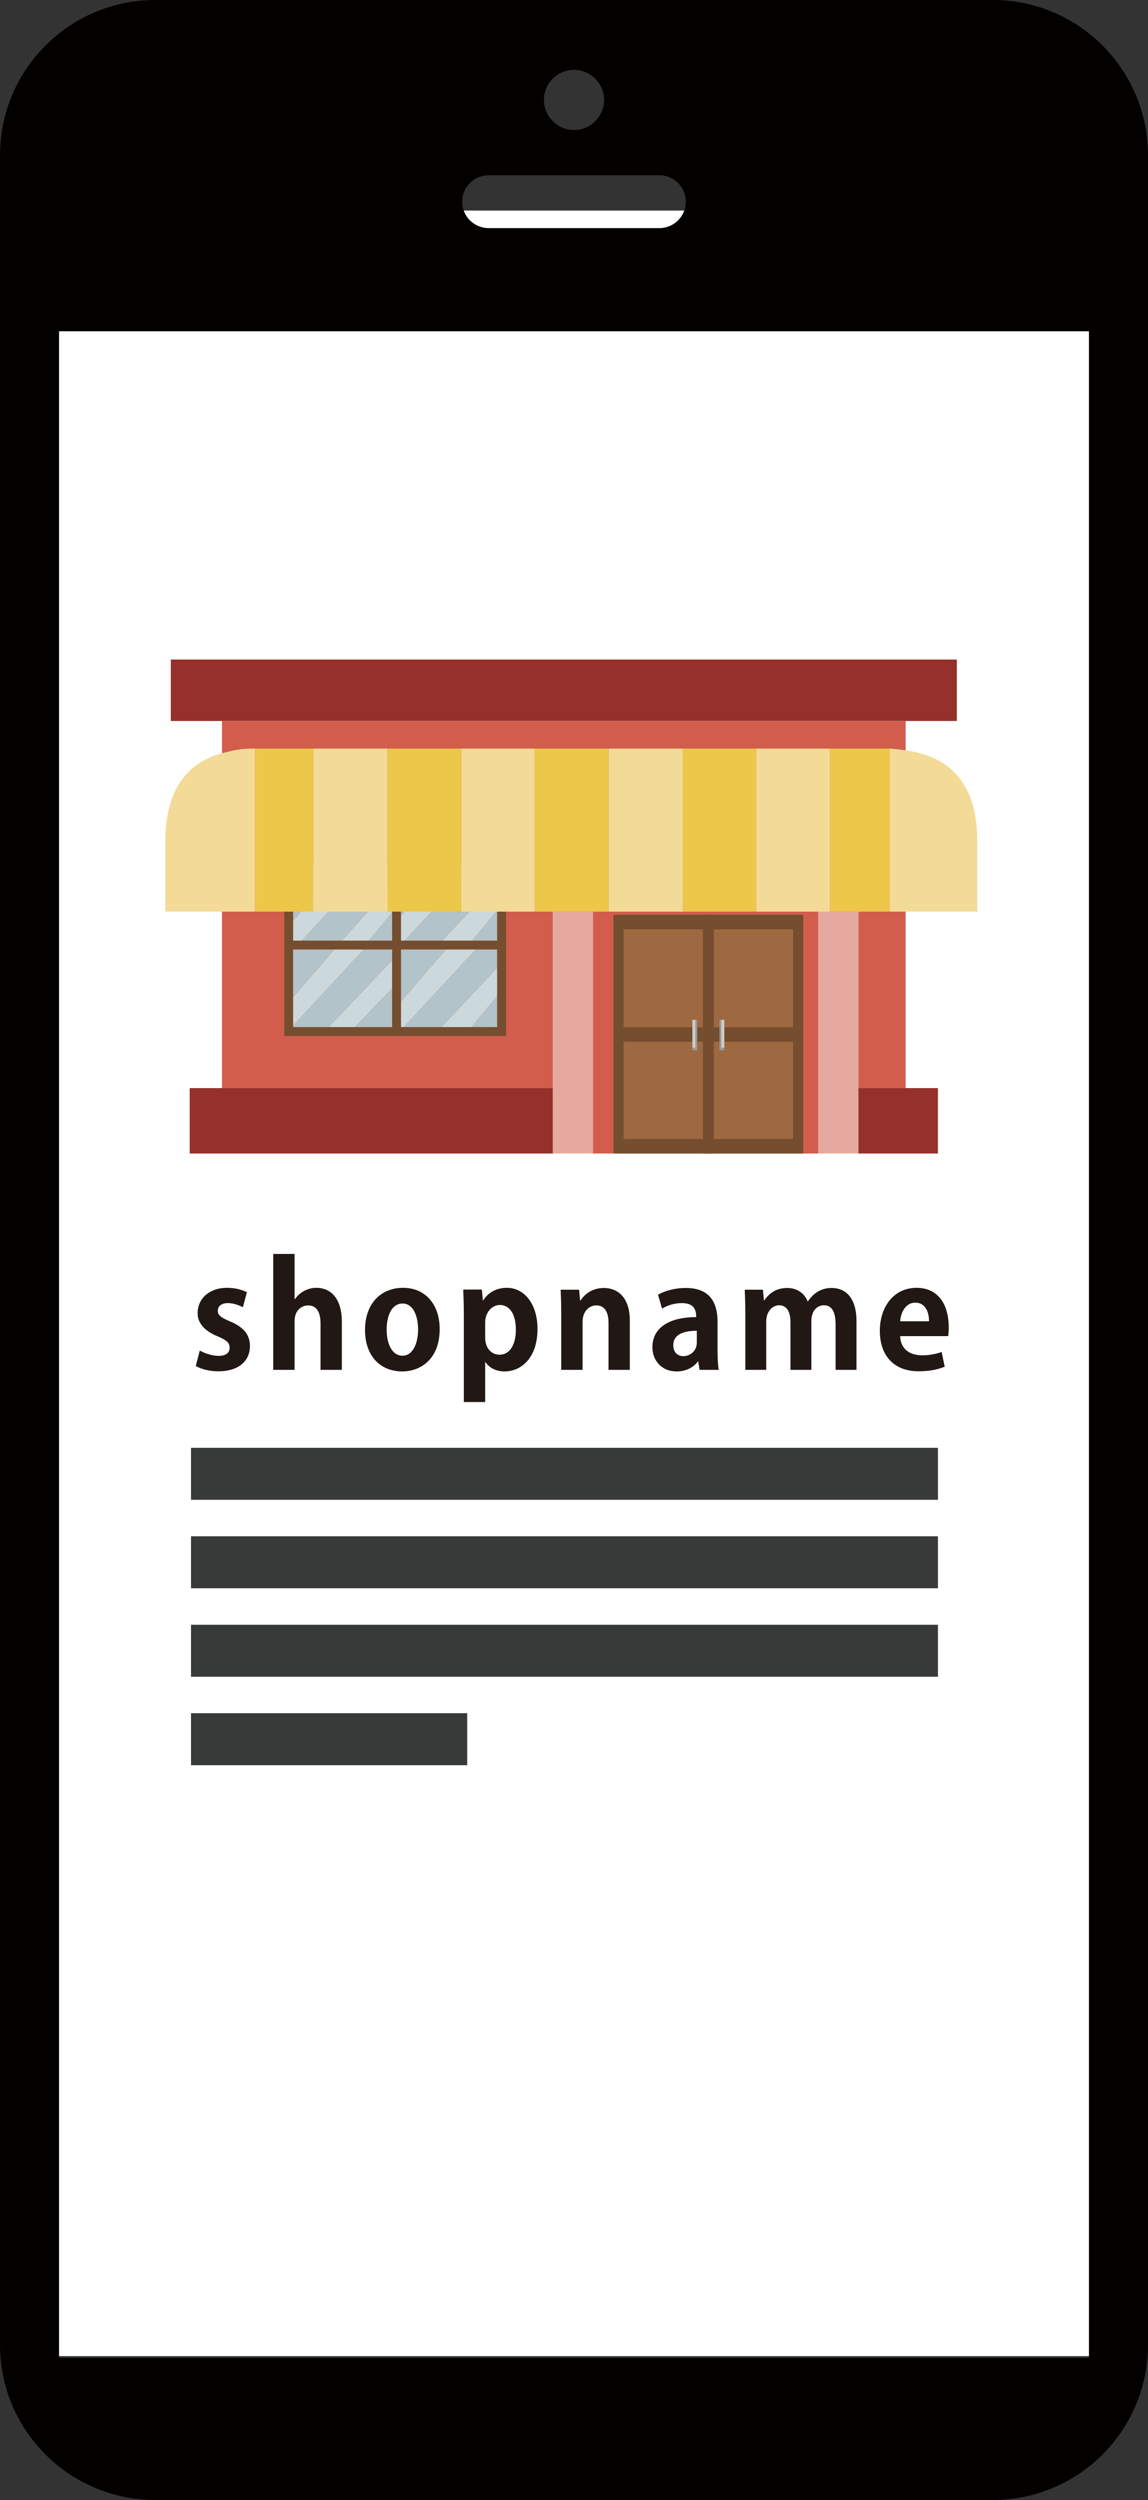 <?xml version="1.0" encoding="UTF-8"?><svg id="_レイヤー_2" xmlns="http://www.w3.org/2000/svg" viewBox="0 0 68.895 150"><rect x="0" y="0" width="68.895" height="150" fill="#333333" stroke="none"/><defs><style>.cls-1{fill:#211815;}.cls-2{fill:#edc74a;}.cls-3{fill:#fff;}.cls-4{fill:#ccd9dc;}.cls-5{fill:#b2c3c9;}.cls-6{fill:#e6a99f;}.cls-7{fill:#383939;}.cls-8{fill:#d25d4c;}.cls-9{fill:#96302b;}.cls-10{fill:#999;}.cls-11{fill:#ccc;}.cls-12{fill:#030000;}.cls-13{fill:#9e6841;}.cls-14{fill:#744e2e;}.cls-15{fill:#f3db97;}</style></defs><g id="_レイヤー_1-2"><g><rect class="cls-3" x="1.96" y="12.634" width="64.976" height="128.731"/><path class="cls-12" d="m59.576,0H9.322C4.173,0,0,4.174,0,9.32v131.36c0,5.146,4.173,9.319,9.322,9.319h50.254c5.146,0,9.319-4.173,9.319-9.319V9.32c0-5.146-4.172-9.32-9.319-9.32Zm-25.13,4.193c.997,0,1.806.808,1.806,1.803,0,.994-.809,1.805-1.806,1.805-.991,0-1.803-.811-1.803-1.805,0-.995.812-1.803,1.803-1.803Zm-5.123,6.322h10.249c.874,0,1.586.711,1.586,1.586s-.713,1.586-1.586,1.586h-10.249c-.874,0-1.586-.711-1.586-1.586s.713-1.586,1.586-1.586Zm36.028,130.96H3.544V19.876h61.807v121.599Z"/><g><polygon class="cls-6" points="51.515 54.698 49.104 54.698 49.104 69.21 51.515 69.21 51.515 65.286 51.515 54.698 51.515 54.698"/><polygon class="cls-9" points="54.351 65.286 51.515 65.286 51.515 69.21 56.289 69.21 56.289 65.286 54.351 65.286 54.351 65.286"/><polygon class="cls-6" points="35.586 54.698 33.175 54.698 33.175 65.286 33.175 69.21 35.586 69.21 35.586 54.698 35.586 54.698"/><polygon class="cls-9" points="11.384 65.286 11.384 69.21 33.175 69.21 33.175 65.286 13.322 65.286 11.384 65.286 11.384 65.286"/><polygon class="cls-9" points="54.351 43.259 57.423 43.259 57.423 39.572 10.25 39.572 10.25 43.259 13.322 43.259 54.351 43.259 54.351 43.259"/><polygon class="cls-8" points="49.104 54.698 51.515 54.698 51.515 65.286 54.351 65.286 54.351 43.259 13.322 43.259 13.322 65.286 33.175 65.286 33.175 54.698 35.586 54.698 35.586 69.21 49.104 69.21 49.104 54.698 49.104 54.698"/><path class="cls-14" d="m36.814,54.887v14.321h5.973v-14.321h-5.973Zm5.361.88v5.863h-4.747v-5.863h4.747Zm-4.747,12.562v-5.819h4.747v5.819h-4.747Z"/><polygon class="cls-13" points="42.175 61.63 42.175 55.767 37.427 55.767 37.427 61.63 42.175 61.63 42.175 61.63"/><polygon class="cls-13" points="37.427 62.51 37.427 68.329 42.175 68.329 42.175 62.51 37.427 62.51 37.427 62.51"/><polygon class="cls-11" points="41.741 61.19 41.552 61.19 41.552 62.868 41.741 62.868 41.741 61.19 41.741 61.19"/><polygon class="cls-10" points="41.842 61.19 41.741 61.19 41.741 62.868 41.552 62.868 41.552 63.015 41.842 63.015 41.842 61.19 41.842 61.19"/><path class="cls-14" d="m48.206,54.887v14.321h-5.972v-14.321h5.972Zm-5.361.88v5.863h4.748v-5.863h-4.748Zm4.748,12.562v-5.819h-4.748v5.819h4.748Z"/><polygon class="cls-13" points="42.845 61.63 42.845 55.767 47.593 55.767 47.593 61.63 42.845 61.63 42.845 61.63"/><polygon class="cls-13" points="47.593 62.51 47.593 68.329 42.845 68.329 42.845 62.51 47.593 62.51 47.593 62.51"/><polygon class="cls-11" points="43.279 61.19 43.469 61.19 43.469 62.868 43.279 62.868 43.279 61.19 43.279 61.19"/><polygon class="cls-10" points="43.178 61.19 43.279 61.19 43.279 62.868 43.469 62.868 43.469 63.015 43.178 63.015 43.178 61.19 43.178 61.19"/><path class="cls-14" d="m30.371,51.248h-13.315v10.915h13.315v-10.915h0Zm-7.974.539h1.132v4.648h-5.934v-4.648h4.802Zm4.422,0h3.013v4.648h-5.763v-4.648h2.75Zm-3.29,5.835v4.001h-5.934v-4.649h5.934v.648h0Zm.539,2.463v-3.112h5.763v4.649h-5.763v-1.538h0Z"/><polygon class="cls-5" points="23.529 51.787 22.397 51.787 18.099 56.435 20.535 56.435 23.529 53.073 23.529 51.787 23.529 51.787"/><polygon class="cls-4" points="23.529 54.754 23.529 53.073 20.535 56.435 22.136 56.435 23.529 54.754 23.529 54.754"/><polygon class="cls-5" points="23.529 56.435 23.529 54.754 22.136 56.435 23.529 56.435 23.529 56.435"/><polygon class="cls-5" points="20.616 51.787 17.595 51.787 17.595 55.258 20.616 51.787 20.616 51.787"/><polygon class="cls-4" points="17.595 55.258 17.595 56.435 18.099 56.435 22.397 51.787 20.616 51.787 17.595 55.258 17.595 55.258"/><polygon class="cls-4" points="28.591 51.787 26.819 51.787 24.069 54.951 24.069 56.435 24.285 56.435 28.591 51.787 28.591 51.787"/><polygon class="cls-5" points="26.819 51.787 24.069 51.787 24.069 54.951 26.819 51.787 26.819 51.787"/><polygon class="cls-4" points="26.549 56.435 28.33 56.435 29.832 54.628 29.832 52.947 26.549 56.435 26.549 56.435"/><polygon class="cls-5" points="24.285 56.435 26.549 56.435 29.832 52.947 29.832 51.787 28.591 51.787 24.285 56.435 24.285 56.435"/><polygon class="cls-5" points="29.832 56.435 29.832 54.628 28.33 56.435 29.832 56.435 29.832 56.435"/><polygon class="cls-4" points="23.529 59.303 23.529 57.622 19.735 61.623 21.3 61.623 23.529 59.303 23.529 59.303"/><polygon class="cls-5" points="23.529 57.622 23.529 56.974 21.811 56.974 17.595 61.524 17.595 61.623 19.735 61.623 23.529 57.622 23.529 57.622"/><polygon class="cls-4" points="21.811 56.974 20.068 56.974 17.595 59.824 17.595 61.524 21.811 56.974 21.811 56.974"/><polygon class="cls-5" points="17.595 59.824 20.068 56.974 17.595 56.974 17.595 59.824 17.595 59.824"/><polygon class="cls-5" points="23.529 61.623 23.529 59.303 21.3 61.623 23.529 61.623 23.529 61.623"/><polygon class="cls-5" points="24.069 56.974 24.069 60.086 26.775 56.974 24.069 56.974 24.069 56.974"/><polygon class="cls-4" points="28.537 56.974 26.775 56.974 24.069 60.086 24.069 61.623 24.23 61.623 28.537 56.974 28.537 56.974"/><polygon class="cls-4" points="29.832 59.762 29.832 58.081 26.496 61.623 28.286 61.623 29.832 59.762 29.832 59.762"/><polygon class="cls-5" points="29.832 58.081 29.832 56.974 28.537 56.974 24.23 61.623 26.496 61.623 29.832 58.081 29.832 58.081"/><polygon class="cls-5" points="28.286 61.623 29.832 61.623 29.832 59.762 28.286 61.623 28.286 61.623"/><polygon class="cls-15" points="49.813 54.698 49.813 44.914 45.37 44.914 45.37 54.698 49.813 54.698 49.813 54.698"/><polygon class="cls-2" points="45.37 44.914 40.974 44.914 40.974 54.698 45.37 54.698 45.37 44.914 45.37 44.914"/><polygon class="cls-2" points="36.531 44.914 32.087 44.914 32.087 54.698 36.531 54.698 36.531 44.914 36.531 44.914"/><polygon class="cls-15" points="36.531 44.914 36.531 54.698 40.974 54.698 40.974 44.914 36.531 44.914 36.531 44.914"/><polygon class="cls-15" points="32.087 54.698 32.087 44.914 27.691 44.914 27.691 54.698 32.087 54.698 32.087 54.698"/><polygon class="cls-2" points="27.691 44.914 23.249 44.914 23.249 54.698 27.691 54.698 27.691 44.914 27.691 44.914"/><path class="cls-15" d="m13.701,45.102c-2.506.521-3.782,2.316-3.782,5.389v4.207h5.389v-9.784c-.615,0-1.135.047-1.607.188h0Z"/><polygon class="cls-2" points="18.805 44.914 15.308 44.914 15.308 54.698 18.805 54.698 18.805 44.914 18.805 44.914"/><polygon class="cls-15" points="18.805 54.698 23.249 54.698 23.249 44.914 18.805 44.914 18.805 54.698 18.805 54.698"/><path class="cls-15" d="m53.405,44.914v9.784h5.247v-4.207c0-3.073-1.276-4.868-3.828-5.389-.426-.094-.899-.141-1.419-.188h0Z"/><polygon class="cls-2" points="53.405 54.698 53.405 44.914 49.813 44.914 49.813 54.698 53.405 54.698 53.405 54.698"/></g><g><rect class="cls-7" x="11.463" y="86.868" width="44.826" height="3.12"/><rect class="cls-7" x="11.463" y="92.176" width="44.826" height="3.12"/><rect class="cls-7" x="11.463" y="97.484" width="44.826" height="3.12"/><rect class="cls-7" x="11.463" y="102.792" width="16.576" height="3.12"/></g><g><path class="cls-1" d="m14.577,78.436c-.208-.113-.545-.251-.909-.251-.389,0-.597.199-.597.459,0,.268.182.406.735.64.813.337,1.194.805,1.194,1.471,0,.917-.692,1.523-1.895,1.523-.528,0-1.039-.13-1.358-.32l.242-.926c.251.147.727.32,1.125.32.45,0,.666-.19.666-.485s-.165-.45-.692-.675c-.9-.363-1.229-.874-1.229-1.402,0-.865.692-1.523,1.765-1.523.493,0,.917.121,1.194.268l-.242.9Z"/><path class="cls-1" d="m20.516,82.191h-1.28v-2.777c0-.615-.19-1.09-.744-1.09-.32,0-.813.225-.813.943v2.924h-1.281v-6.956h1.281v2.717h.017c.346-.502.874-.684,1.289-.684.856,0,1.531.623,1.531,2.042v2.881Z"/><path class="cls-1" d="m26.387,79.742c0,1.834-1.176,2.544-2.249,2.544-1.298,0-2.232-.917-2.232-2.483,0-1.618.978-2.535,2.284-2.535,1.35,0,2.197,1.012,2.197,2.474Zm-2.223-1.531c-.709,0-.96.831-.96,1.566,0,.856.329,1.566.952,1.566.605,0,.935-.718.935-1.574,0-.753-.269-1.557-.926-1.557Z"/><path class="cls-1" d="m28.995,78.029c.312-.493.805-.761,1.428-.761,1.056,0,1.834.986,1.834,2.466,0,1.773-1.003,2.552-1.981,2.552-.528,0-.935-.242-1.142-.562h-.017v2.397h-1.281v-5.174c0-.623-.017-1.133-.035-1.575h1.116l.061.658h.017Zm.122,2.215c0,.701.424,1.038.856,1.038.649,0,.986-.64.986-1.505,0-.856-.329-1.479-.96-1.479-.493,0-.882.467-.882,1.047v.9Z"/><path class="cls-1" d="m37.799,82.191h-1.28v-2.812c0-.588-.19-1.056-.735-1.056-.346,0-.822.268-.822,1.004v2.864h-1.281v-3.365c0-.562-.017-1.021-.035-1.445h1.107l.061.649h.026c.216-.355.692-.753,1.393-.753.883,0,1.566.614,1.566,1.964v2.95Z"/><path class="cls-1" d="m43.064,81.049c0,.424.018.848.069,1.142h-1.151l-.078-.502h-.026c-.277.381-.744.597-1.281.597-.891,0-1.445-.666-1.445-1.445,0-1.237,1.099-1.817,2.63-1.817,0-.476-.165-.839-.865-.839-.441,0-.874.138-1.186.329l-.242-.831c.32-.19.917-.406,1.67-.406,1.497,0,1.903.952,1.903,2.007v1.765Zm-1.246-1.203c-.692,0-1.411.165-1.411.865,0,.459.286.657.606.657.303,0,.805-.216.805-.831v-.692Z"/><path class="cls-1" d="m51.4,82.191h-1.254v-2.725c0-.692-.19-1.151-.701-1.151-.355,0-.753.277-.753.952v2.924h-1.254v-2.846c0-.571-.182-1.03-.684-1.03-.354,0-.77.329-.77.978v2.898h-1.254v-3.365c0-.562-.017-1.021-.035-1.445h1.09l.061.64h.026c.225-.346.649-.744,1.367-.744.588,0,1.038.311,1.229.804h.017c.398-.588.891-.804,1.428-.804.839,0,1.488.597,1.488,1.99v2.924Z"/><path class="cls-1" d="m56.694,82c-.398.173-.96.277-1.557.277-1.488,0-2.336-.934-2.336-2.431,0-1.384.796-2.578,2.206-2.578,1.168,0,1.929.831,1.929,2.388,0,.19-.009.372-.035.51h-2.881c.035.822.623,1.151,1.315,1.151.476,0,.848-.087,1.177-.199l.182.882Zm-.943-2.725c.008-.502-.19-1.116-.822-1.116-.614,0-.874.64-.908,1.116h1.73Z"/></g></g></g></svg>